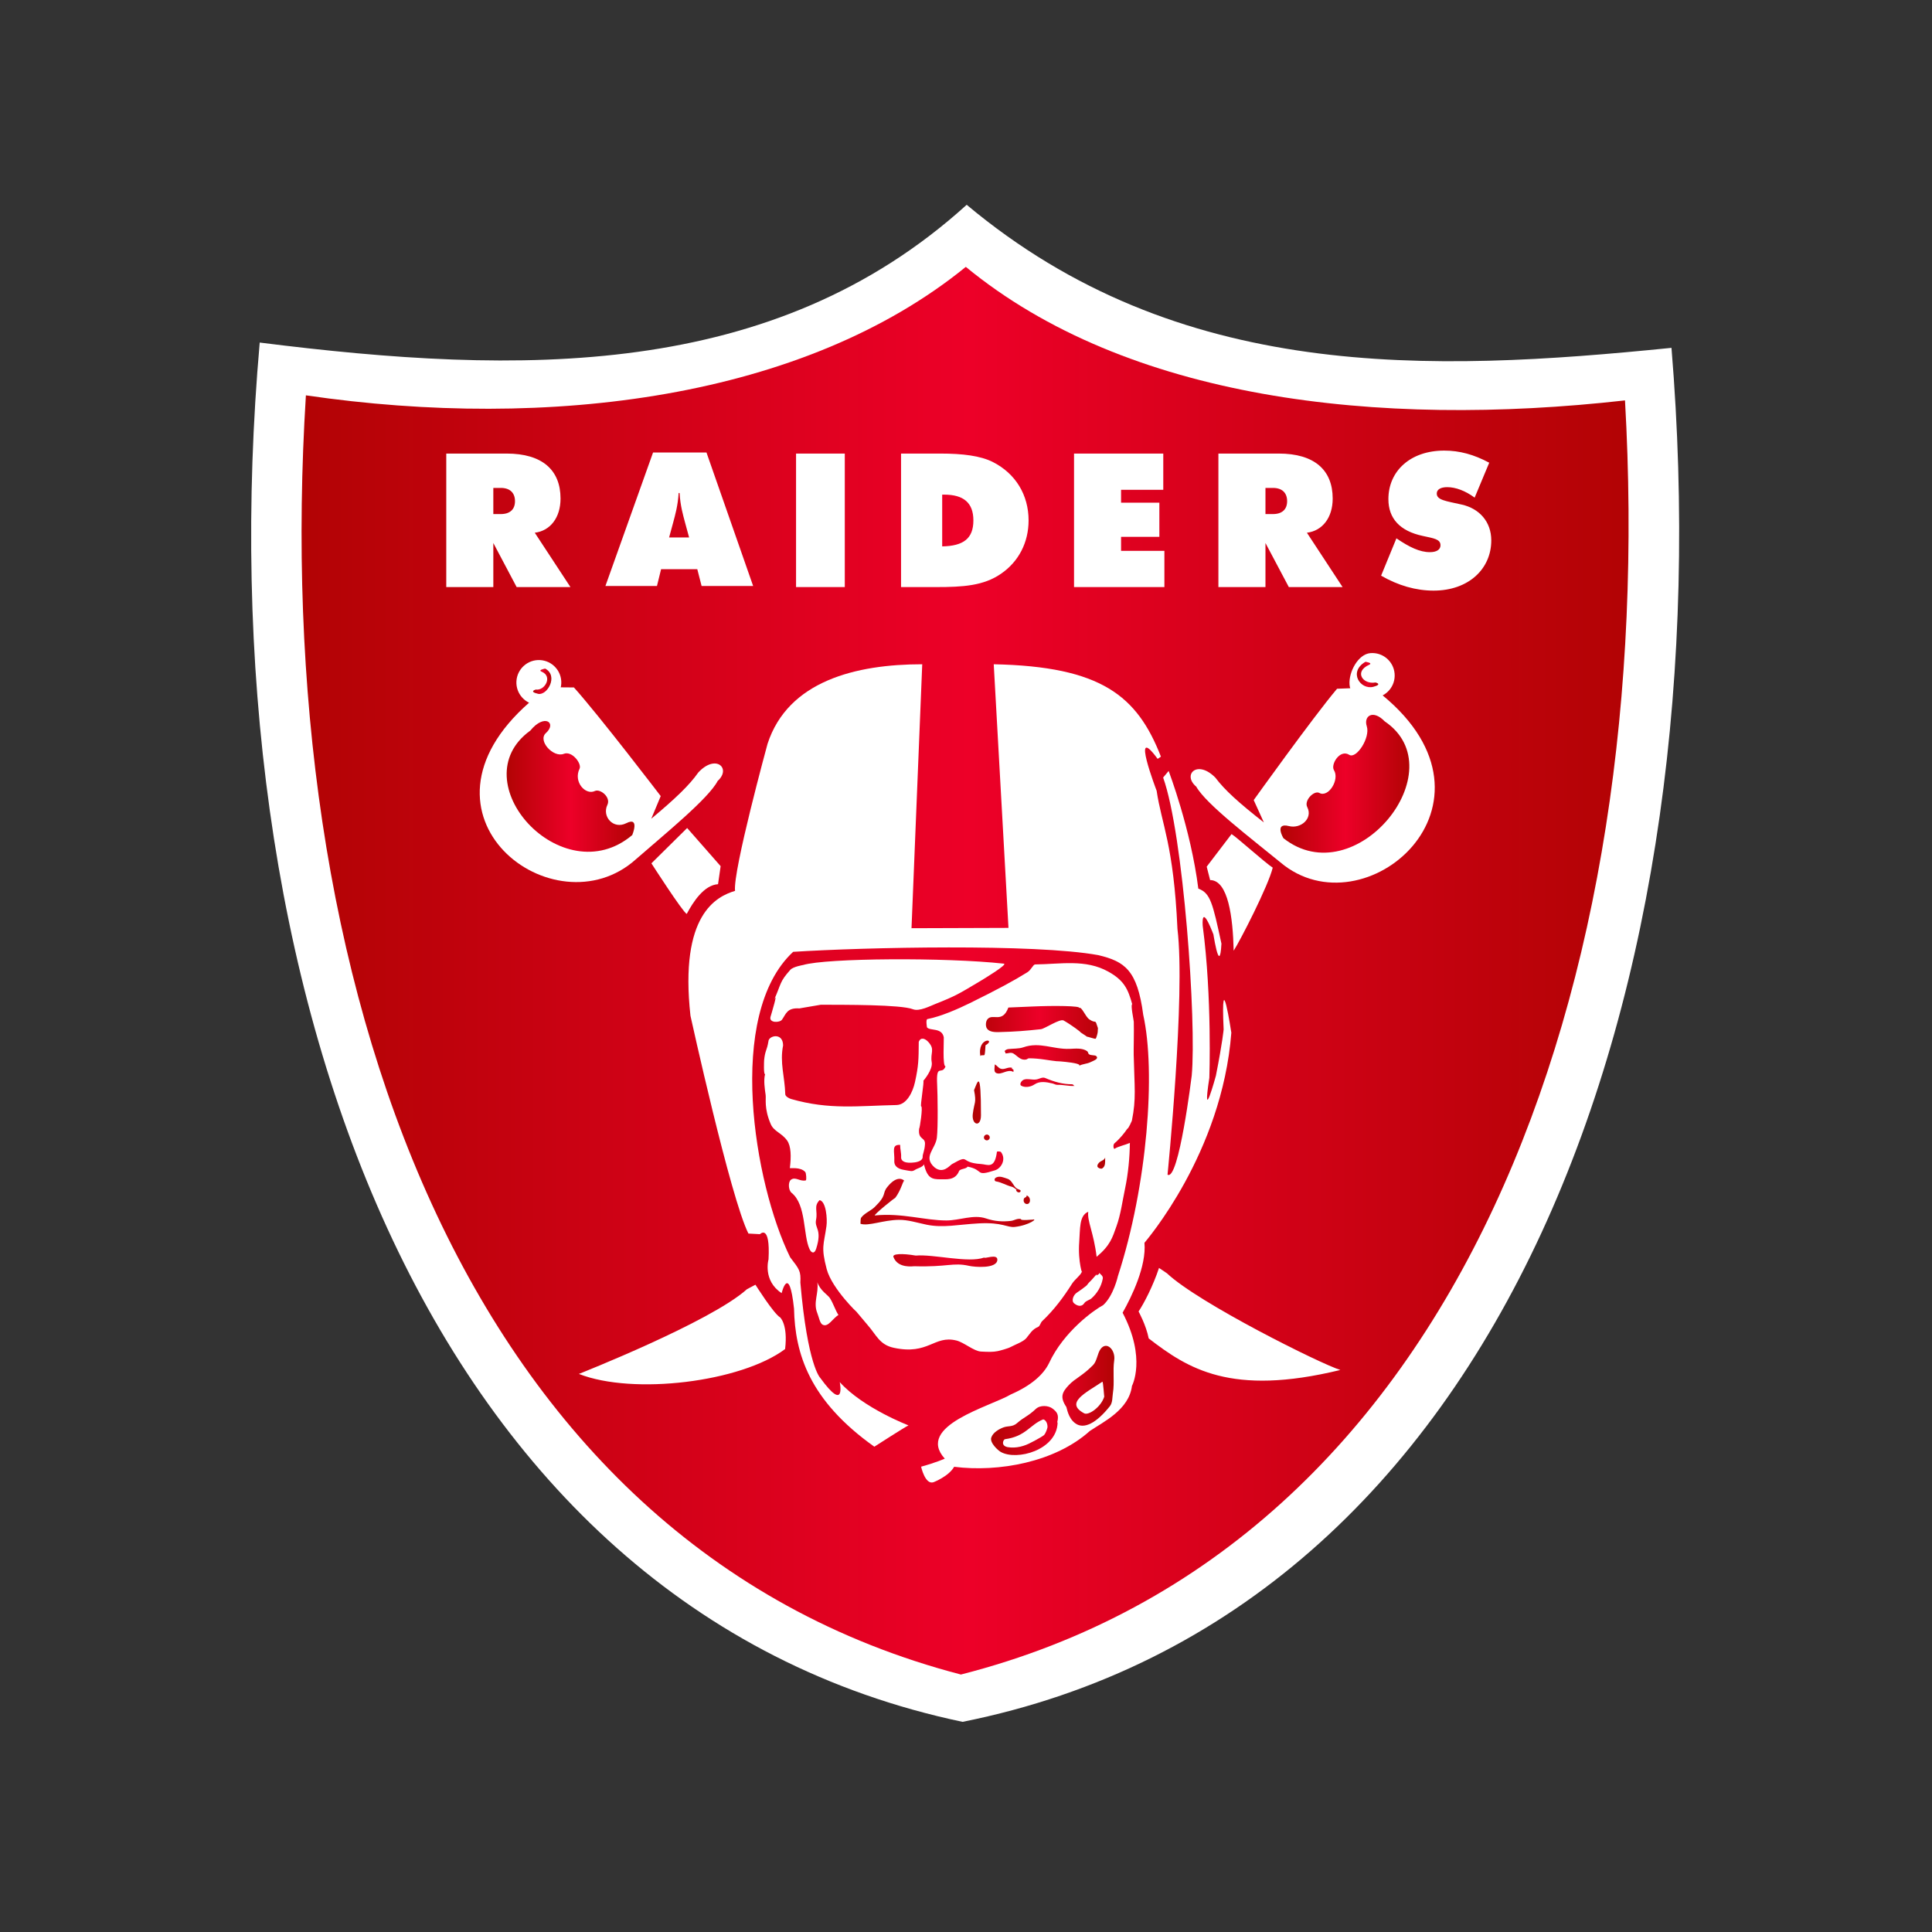 <svg width="84" height="84" viewBox="0 0 84 84" fill="none" xmlns="http://www.w3.org/2000/svg">
<rect x="0" y="0" width="84" height="84" fill="#333333" stroke="none"/>
<g clip-path="url(#clip0_3528_654)">
<path d="M42.03 8.904C33.601 16.544 22.595 16.315 11.292 14.894C8.854 42.584 18.338 69.914 41.85 74.863C65.588 70.105 74.962 42.827 72.673 15.124C62.151 16.185 51.247 16.616 42.03 8.904ZM42.03 8.904C33.601 16.544 22.595 16.315 11.292 14.894C8.854 42.584 18.338 69.914 41.85 74.863C65.588 70.105 74.962 42.827 72.673 15.124C62.151 16.185 51.247 16.616 42.03 8.904Z" fill="white"/>
<path d="M41.992 11.603C34.965 17.318 23.883 18.736 13.3 17.189C11.722 42.44 19.958 67.113 41.778 72.806C63.627 67.232 72.093 42.667 70.652 17.409C59.855 18.624 48.986 17.356 41.992 11.603Z" fill="url(#paint0_linear_3528_654)"/>
<path d="M50.392 55.127C50.136 55.904 49.736 56.674 49.503 57.021C49.503 57.021 49.83 57.613 49.944 58.193C51.641 59.499 53.512 60.725 58.276 59.564C57.427 59.304 52.108 56.654 50.739 55.362L50.392 55.128M32.845 55.858C32.845 55.858 33.64 57.119 33.92 57.279C33.92 57.279 34.263 57.584 34.135 58.655C32.22 60.087 27.541 60.668 25.168 59.736C25.168 59.736 30.892 57.479 32.476 56.053L32.845 55.857M47.677 55.405C47.566 55.524 47.471 55.649 47.35 55.761C47.307 55.802 47.271 55.874 47.216 55.915C47.083 56.016 46.964 56.109 46.821 56.201C46.674 56.294 46.569 56.549 46.695 56.661C46.802 56.757 47.009 56.861 47.143 56.659C47.215 56.55 47.37 56.528 47.457 56.45C47.703 56.23 47.882 55.937 47.946 55.598C47.969 55.479 47.868 55.422 47.788 55.339C47.809 55.434 47.681 55.406 47.673 55.477L47.677 55.405M35.535 55.75C35.671 56.129 35.99 56.292 36.086 56.444C36.237 56.687 36.308 56.943 36.454 57.175C36.205 57.316 36.013 57.719 35.769 57.597C35.645 57.536 35.608 57.272 35.533 57.087C35.346 56.617 35.608 56.228 35.535 55.75" fill="white"/>
<path d="M40.097 28.881C37.228 28.881 34.263 29.599 33.371 32.342C33.371 32.342 31.86 37.867 31.958 38.733C31.155 38.978 29.534 39.755 30.02 44.163C30.02 44.163 31.759 52.084 32.54 53.633L33.041 53.66C33.041 53.66 33.498 53.182 33.414 54.757C33.414 54.757 33.151 55.676 33.984 56.224C33.984 56.224 34.308 54.896 34.523 56.898C34.565 58.84 35.176 60.884 38.015 62.9C38.015 62.9 39.354 62.037 39.5 61.973C39.5 61.973 37.529 61.222 36.511 60.092C36.511 60.092 36.797 61.471 35.659 59.903C35.659 59.903 35.112 59.372 34.798 55.764C34.825 55.263 34.757 55.187 34.354 54.663C32.787 51.472 31.544 44.109 34.485 41.384C37.584 41.187 44.98 41.022 47.755 41.528C48.891 41.802 49.449 42.167 49.705 44.12C50.258 46.59 49.89 51.529 48.605 55.483C48.605 55.483 48.417 56.336 47.965 56.743C47.595 56.938 46.253 57.874 45.605 59.277C45.363 59.767 44.835 60.241 43.953 60.626C43.064 61.154 39.787 61.987 41.077 63.42C41.077 63.42 40.705 63.588 40.048 63.769C40.048 63.769 40.222 64.569 40.588 64.444C40.588 64.444 41.248 64.192 41.485 63.773C43.412 64.018 45.878 63.573 47.385 62.215C47.981 61.816 49.087 61.293 49.216 60.256C49.216 60.256 49.854 59.068 48.809 57.075C49.205 56.376 49.85 55.045 49.759 54.035C49.797 53.979 53.132 50.157 53.536 44.901C53.536 44.901 53.069 41.806 53.201 44.758C53.201 44.758 53.16 45.274 52.866 46.767C52.866 46.767 52.243 49.057 52.58 46.862C52.58 46.862 52.704 43.373 52.293 40.262C52.293 40.262 52.189 39.104 52.819 40.788C52.904 41.099 52.723 40.406 52.723 40.406C52.723 40.406 53.027 42.533 53.106 41.028C52.723 39.259 52.627 38.828 52.101 38.636C51.774 36.035 50.81 33.52 50.81 33.52L50.571 33.806C51.454 36.262 52.029 44.425 51.814 46.767C51.814 46.767 51.249 51.383 50.762 51.072C50.762 51.072 51.546 43.282 51.194 40.391C51.028 36.718 50.5 35.828 50.289 34.381C50.289 34.381 49.126 31.35 50.332 32.994L50.475 32.898C49.446 30.26 47.893 28.976 43.206 28.881L43.847 40.343L39.631 40.357L40.097 28.881" fill="white"/>
<path d="M34.763 43.844C34.741 43.843 35.703 43.684 35.688 43.684C36.726 43.689 39.169 43.673 39.697 43.881C39.968 43.988 40.443 43.739 40.679 43.646C41.56 43.297 41.67 43.221 42.598 42.669C42.75 42.578 43.843 41.92 43.644 41.898C41.109 41.621 35.937 41.652 34.916 41.957C34.916 41.957 34.485 42.029 34.364 42.164C33.881 42.703 33.983 42.746 33.647 43.491C33.865 43.006 33.532 44.104 33.503 44.202C33.416 44.485 33.9 44.471 33.998 44.336C34.176 44.089 34.21 43.807 34.762 43.844M48.913 51.693C48.797 52.239 48.728 52.804 48.539 53.326C48.365 53.807 48.281 54.138 47.679 54.645C47.555 53.597 47.259 53.078 47.316 52.686C46.912 52.844 46.967 53.445 46.923 53.995C46.855 54.87 47.092 55.514 47.037 55.257C47.064 55.379 46.733 55.62 46.613 55.81C46.238 56.404 45.823 56.957 45.314 57.438C45.238 57.509 45.219 57.654 45.139 57.689C44.858 57.81 44.785 57.992 44.62 58.183C44.486 58.34 44.13 58.463 43.945 58.564C43.829 58.629 43.476 58.724 43.38 58.744C43.167 58.787 42.973 58.78 42.651 58.763C42.34 58.747 41.915 58.364 41.58 58.282C40.605 58.044 40.377 58.926 38.861 58.6C38.236 58.466 38.11 58.048 37.719 57.605C37.643 57.519 37.27 57.067 37.212 57.003C37.37 57.173 36.172 56.046 35.943 55.178C35.687 54.207 35.818 54.129 35.933 53.309C35.977 53.002 35.918 52.23 35.634 52.18C35.368 52.453 35.56 52.64 35.481 53.033C35.404 53.417 35.759 53.433 35.486 54.291C35.409 54.537 35.275 54.476 35.198 54.312C34.914 53.702 35.061 52.38 34.419 51.864C34.271 51.746 34.262 51.388 34.387 51.294C34.583 51.146 34.778 51.38 35.032 51.322C35.077 51.312 35.049 51.002 35.015 50.962C34.804 50.715 34.338 50.817 34.342 50.783C34.404 50.284 34.395 49.835 34.225 49.592C33.991 49.256 33.648 49.199 33.509 48.871C33.213 48.178 33.315 47.783 33.288 47.602C33.252 47.358 33.193 46.961 33.264 46.704C33.193 46.719 33.22 46.129 33.223 46.09C33.267 45.658 33.344 45.682 33.41 45.274C33.423 45.024 34.042 44.876 34.048 45.452C33.896 46.21 34.122 46.808 34.142 47.574C34.144 47.666 34.295 47.754 34.397 47.783C36.066 48.262 37.316 48.078 38.976 48.045C39.42 48.036 39.687 47.482 39.782 47.046C39.939 46.329 39.94 46.084 39.946 45.295C40.029 45.084 40.223 45.142 40.375 45.317C40.66 45.645 40.439 45.767 40.51 46.187C40.564 46.513 40.144 46.993 40.144 46.993C40.192 46.996 40.002 48.099 40.05 48.102C40.136 48.106 39.986 49.092 39.963 49.067C39.899 49.603 40.268 49.406 40.212 49.798C40.203 49.978 40.111 50.226 40.116 50.26C40.169 50.622 39.361 50.544 39.49 50.55C39.311 50.541 39.172 50.462 39.179 50.318C39.19 50.114 39.134 49.961 39.136 49.778C38.741 49.757 38.904 50.074 38.883 50.482C38.874 50.662 38.991 50.813 39.294 50.863C39.614 50.916 39.648 50.953 39.798 50.855C39.875 50.801 40.13 50.745 40.169 50.622C40.318 51.205 40.493 51.285 40.925 51.273C41.109 51.267 41.532 51.34 41.698 50.917C41.74 50.812 42.026 50.827 42.067 50.722C42.814 50.869 42.357 51.174 43.262 50.882C43.535 50.796 43.758 50.402 43.522 50.091C43.495 50.054 43.348 50.057 43.345 50.077C43.246 50.855 42.94 50.626 42.648 50.609C41.687 50.552 42.205 50.154 41.391 50.614C41.294 50.669 41.008 51.061 40.629 50.753C40.114 50.295 40.67 49.966 40.733 49.466C40.789 49.012 40.767 47.583 40.746 47.168C40.695 46.189 40.945 46.784 41.112 46.361C40.971 46.396 41.046 45.163 41.034 45.1C40.949 44.664 40.436 44.833 40.303 44.667C40.303 44.667 40.243 44.324 40.321 44.308C40.902 44.196 41.637 43.875 42.166 43.615C43.387 43.014 44.075 42.641 44.666 42.274C44.842 42.165 44.914 41.933 45.008 41.932C46.122 41.919 47.196 41.694 48.186 42.244C48.878 42.628 49.045 43.007 49.227 43.662C49.147 43.675 49.293 44.362 49.295 44.422C49.308 44.852 49.285 45.64 49.291 45.857C49.324 47.28 49.406 47.767 49.212 48.727C49.21 48.735 49.062 49.078 49.014 49.075C48.897 49.249 48.695 49.506 48.456 49.708C48.38 49.77 48.412 49.981 48.466 49.944C48.614 49.844 48.905 49.788 49.125 49.692C49.118 50.301 49.056 51.017 48.913 51.692" fill="white"/>
<path d="M46.972 44.875C46.998 44.876 46.593 44.567 46.244 44.369C46.084 44.279 45.418 44.731 45.255 44.748C44.569 44.82 44.174 44.855 43.45 44.873C43.272 44.877 43.016 44.88 42.909 44.715C42.843 44.613 42.854 44.416 42.93 44.319C43.15 44.038 43.578 44.516 43.842 43.806C43.841 43.808 44.661 43.772 44.912 43.76C45.769 43.721 47.032 43.728 46.919 43.83C47.023 43.736 47.188 44.201 47.361 44.32C47.683 44.543 47.591 44.248 47.736 44.699L47.726 44.877C47.723 44.925 47.665 45.138 47.639 45.161C47.614 45.184 47.297 45.07 47.249 45.069C47.273 45.069 46.948 44.873 46.972 44.874M42.848 45.448C43.348 45.156 42.473 45.069 42.627 45.929C42.614 45.849 42.79 45.904 42.805 45.865C42.828 45.806 42.84 45.591 42.848 45.448ZM42.35 47.397C42.463 47.977 42.36 47.9 42.295 48.435C42.238 48.921 42.651 49.032 42.651 48.49C42.651 46.443 42.514 47.011 42.35 47.397ZM48.051 50.329C48.003 50.441 47.928 50.448 47.835 50.509C47.764 50.556 47.685 50.658 47.721 50.735C47.74 50.774 47.825 50.813 47.881 50.812C47.943 50.81 48 50.737 48.021 50.682C48.062 50.576 48.045 50.448 48.051 50.329ZM42.9 49.581C42.969 49.586 43.029 49.532 43.033 49.462C43.037 49.392 42.983 49.333 42.913 49.328C42.843 49.325 42.783 49.379 42.779 49.449C42.776 49.519 42.83 49.578 42.9 49.581ZM47.426 46.175C47.241 46.267 47.08 46.247 46.903 46.346C47.179 46.193 45.411 46.095 46.079 46.157C45.604 46.112 45.215 46.01 44.721 46.013L44.629 46.062C44.383 46.119 44.255 45.929 44.071 45.81C43.942 45.729 43.828 45.815 43.709 45.798C43.734 45.751 43.667 45.721 43.685 45.693C43.715 45.644 43.799 45.618 43.831 45.613C44.044 45.586 44.291 45.605 44.495 45.534C45.211 45.286 45.769 45.626 46.503 45.603C46.733 45.596 47.051 45.55 47.267 45.703C47.311 45.734 47.31 45.809 47.343 45.833C47.439 45.905 47.611 45.861 47.667 45.921C47.782 46.043 47.554 46.111 47.426 46.175M46.723 47.213C46.677 47.203 46.659 47.143 46.62 47.143C46.202 47.143 45.829 47.035 45.444 46.87C45.313 46.814 45.185 46.917 45.048 46.934C44.867 46.959 44.677 46.884 44.52 46.94C44.406 46.98 44.307 47.152 44.403 47.206C44.551 47.288 44.791 47.275 44.984 47.145C45.209 46.994 45.493 47.044 45.757 47.106C45.827 47.121 45.897 47.17 45.971 47.167C46.227 47.157 46.471 47.231 46.723 47.213M44.067 46.535C44.075 46.477 43.968 46.493 44 46.424C43.825 46.374 43.664 46.53 43.497 46.462C43.403 46.424 43.346 46.325 43.253 46.277C43.246 46.413 43.196 46.601 43.313 46.653C43.55 46.756 43.809 46.456 44.061 46.607C44.063 46.583 44.062 46.559 44.067 46.535Z" fill="url(#paint1_linear_3528_654)"/>
<path d="M29.876 36.001L28.322 37.536C28.322 37.536 29.683 39.656 29.858 39.736C30.137 39.212 30.607 38.483 31.219 38.443L31.332 37.659L29.876 36.001ZM24.127 29.882L24.953 29.889C26.039 31.095 28.727 34.613 28.727 34.613L28.316 35.597C29.367 34.718 29.973 34.14 30.361 33.586C31.123 32.764 31.807 33.41 31.204 33.953C30.805 34.722 28.891 36.273 27.649 37.359C24.105 40.548 17.405 35.455 23.015 30.542L24.127 29.882" fill="white"/>
<path d="M23.058 31.764C23.673 31.007 24.225 31.431 23.735 31.872C23.365 32.206 24.061 32.956 24.513 32.775C24.873 32.632 25.303 33.206 25.198 33.422C24.919 33.992 25.453 34.588 25.866 34.391C26.093 34.282 26.569 34.659 26.408 34.994C26.164 35.501 26.666 36.075 27.228 35.792C27.83 35.487 27.489 36.307 27.489 36.307C24.445 38.877 19.997 33.975 23.058 31.764" fill="url(#paint2_linear_3528_654)"/>
<path d="M23.377 30.649C23.916 30.678 24.375 30.264 24.403 29.725C24.432 29.187 24.018 28.727 23.48 28.699C22.941 28.671 22.482 29.085 22.453 29.623C22.425 30.161 22.839 30.62 23.377 30.649Z" fill="white"/>
<path d="M23.703 29.069C24.296 29.388 23.784 30.258 23.394 30.166C22.973 30.067 23.295 29.981 23.295 29.981C23.687 30.038 24.044 29.41 23.552 29.204C23.365 29.127 23.703 29.069 23.703 29.069Z" fill="url(#paint3_linear_3528_654)"/>
<path d="M58.958 29.914L58.133 29.946C57.086 31.187 54.509 34.786 54.509 34.786L54.95 35.757C53.871 34.912 53.248 34.352 52.842 33.81C52.056 33.012 51.392 33.68 52.012 34.204C52.436 34.961 54.396 36.451 55.672 37.496C59.313 40.573 65.864 34.959 60.103 30.224L58.958 29.914Z" fill="white"/>
<path d="M60.203 31.362C59.692 30.832 59.281 31.134 59.425 31.576C59.587 32.072 58.971 33.014 58.662 32.818C58.255 32.559 57.845 33.242 57.998 33.485C58.253 33.891 57.763 34.694 57.361 34.475C57.14 34.354 56.686 34.797 56.838 35.094C57.091 35.592 56.548 36.046 56.043 35.917C55.391 35.75 55.799 36.441 55.799 36.441C58.922 38.914 63.331 33.475 60.203 31.362" fill="url(#paint4_linear_3528_654)"/>
<path d="M59.744 30.343C59.206 30.388 58.721 30.303 58.676 29.766C58.632 29.229 59.044 28.442 59.581 28.397C60.118 28.352 60.59 28.751 60.635 29.289C60.68 29.826 60.282 30.297 59.744 30.343Z" fill="white"/>
<path d="M59.369 28.773C58.605 29.215 59.154 30.011 59.713 29.86C60.13 29.748 59.805 29.673 59.805 29.673C59.257 29.77 58.859 29.207 59.525 28.905C59.709 28.821 59.369 28.773 59.369 28.773" fill="url(#paint5_linear_3528_654)"/>
<path d="M53.545 36.264C53.754 36.384 55.023 37.528 55.336 37.724C55.151 38.504 53.911 40.917 53.638 41.334C53.605 39.896 53.404 38.269 52.614 38.264L52.465 37.681L53.545 36.265" fill="white"/>
<path d="M48.444 59.142C48.507 58.706 48.127 58.299 47.859 58.643C47.712 58.83 47.7 59.175 47.524 59.352C47.048 59.833 46.749 59.924 46.472 60.219C46.171 60.538 46.078 60.747 46.363 61.174C46.386 61.21 46.432 61.645 46.746 61.879C47.128 62.167 47.675 61.865 48.253 61.142C48.381 60.981 48.358 60.752 48.387 60.57C48.463 60.103 48.375 59.618 48.444 59.142M45.983 61.857C45.946 63.047 44.208 63.524 43.51 63.127C43.393 63.061 43.024 62.73 43.099 62.502C43.174 62.28 43.432 62.136 43.62 62.064C43.833 61.982 44.018 62.054 44.222 61.873C44.507 61.62 44.703 61.575 45.035 61.259C45.225 61.078 45.592 61.106 45.767 61.245C45.944 61.384 46.052 61.498 45.968 61.832L45.983 61.857" fill="url(#paint6_linear_3528_654)"/>
<path d="M47.929 60.075C47.188 60.568 46.29 60.995 47.139 61.449C47.334 61.553 47.877 61.168 48.012 60.72C48.004 60.746 47.965 60.05 47.929 60.075ZM45.394 62.394C45.263 62.501 44.788 62.742 44.854 62.706C44.541 62.881 44.176 62.979 43.815 62.92C43.493 62.86 43.626 62.583 43.696 62.573C44.605 62.453 44.779 61.939 45.358 61.712C45.527 61.753 45.56 62.009 45.537 62.083C45.521 62.138 45.482 62.286 45.394 62.394Z" fill="white"/>
<path d="M38.572 51.617C38.344 51.906 38.575 51.951 38.024 52.485C37.866 52.639 37.579 52.749 37.438 52.948C37.414 52.981 37.417 53.112 37.412 53.208C37.762 53.323 38.401 53.045 39.075 53.037C39.481 53.031 39.878 53.164 40.288 53.248C41.011 53.396 41.679 53.238 42.548 53.191C43.591 53.133 43.791 53.382 44.12 53.345C44.765 53.271 45.158 52.952 44.88 53.032C44.948 53.012 44.343 53.091 44.39 52.999C44.211 52.968 44.1 53.066 43.949 53.083C43.596 53.124 43.245 53.103 42.867 52.975C42.323 52.792 41.721 53.063 41.151 53.063C40.224 53.066 39.197 52.726 38.041 52.846C37.929 52.857 38.986 52.002 38.906 52.101C39.214 51.722 39.278 51.2 39.34 51.37C39.321 51.318 39.034 51.03 38.572 51.617M39.817 54.59C40.611 54.524 42.098 54.927 42.794 54.675C42.789 54.747 43.378 54.491 43.363 54.777C43.342 55.171 42.382 55.093 42.128 55.036C41.436 54.879 41.19 55.098 39.756 55.054C39.695 55.053 39.032 55.16 38.844 54.648C38.794 54.512 39.212 54.487 39.816 54.59M44.521 52.111C44.447 52.295 44.636 52.413 44.736 52.315C44.815 52.239 44.8 52.031 44.634 51.972C44.652 52.065 44.544 52.054 44.521 52.111ZM44.21 51.73C44.138 51.684 44.061 51.615 43.998 51.6C43.751 51.54 43.553 51.404 43.299 51.364C43.236 51.353 43.209 51.245 43.312 51.194C43.47 51.116 43.641 51.197 43.803 51.251C44.015 51.321 44.047 51.576 44.22 51.682C44.271 51.713 44.409 51.732 44.37 51.803C44.332 51.877 44.19 51.846 44.174 51.729L44.21 51.73" fill="url(#paint7_linear_3528_654)"/>
<path d="M44.952 52.785C45.008 52.785 45.053 52.725 45.053 52.65C45.053 52.575 45.008 52.515 44.952 52.515C44.896 52.515 44.85 52.575 44.85 52.65C44.85 52.725 44.896 52.785 44.952 52.785ZM60.714 23.406C61.273 23.788 61.729 24.007 62.167 24.007C62.467 24.007 62.63 23.893 62.63 23.707C62.63 23.439 62.337 23.406 61.858 23.301C60.868 23.09 60.365 22.546 60.365 21.701C60.365 20.484 61.315 19.591 62.792 19.591C63.458 19.591 64.083 19.761 64.749 20.118L64.115 21.636C63.709 21.336 63.287 21.181 62.922 21.181C62.63 21.181 62.468 21.287 62.468 21.458C62.468 21.742 62.857 21.782 63.547 21.937C64.319 22.107 64.838 22.684 64.838 23.495C64.838 24.737 63.848 25.679 62.33 25.679C61.566 25.679 60.795 25.46 60.048 25.029L60.714 23.406M21.449 22.351H21.773C22.172 22.351 22.391 22.148 22.391 21.791C22.391 21.433 22.179 21.214 21.773 21.214H21.449V22.351ZM19.403 19.72H22.025C23.576 19.72 24.371 20.435 24.371 21.677C24.371 22.505 23.925 23.081 23.251 23.162L24.802 25.525H22.463L21.449 23.609V25.525H19.403V19.72ZM29.961 23.367L29.782 22.709C29.701 22.4 29.579 21.994 29.547 21.434H29.506C29.473 21.994 29.352 22.4 29.271 22.709L29.092 23.367H29.961ZM28.394 19.673H30.716L32.745 25.477H30.504L30.317 24.747H28.743L28.564 25.477H26.323L28.394 19.673M34.611 19.72H36.73V25.525H34.611V19.72ZM42.321 22.627C42.321 21.863 41.898 21.506 41.054 21.506H40.965V23.756C41.891 23.739 42.321 23.414 42.321 22.627ZM39.176 19.72H40.865C41.871 19.72 42.626 19.818 43.162 20.085C44.16 20.589 44.721 21.523 44.721 22.627C44.721 23.585 44.29 24.421 43.519 24.948C42.764 25.468 41.871 25.525 40.71 25.525H39.176V19.72ZM46.697 19.72H50.577V21.296H48.742V21.856H50.407V23.341H48.742V23.95H50.626V25.525H46.697V19.72ZM55.02 22.351H55.345C55.743 22.351 55.962 22.148 55.962 21.791C55.962 21.433 55.751 21.214 55.345 21.214H55.02V22.351ZM52.974 19.72H55.596C57.147 19.72 57.943 20.435 57.943 21.677C57.943 22.505 57.496 23.081 56.822 23.162L58.373 25.525H56.036L55.02 23.609V25.525H52.974V19.72Z" fill="white"/>
</g>
<defs>
<linearGradient id="paint0_linear_3528_654" x1="70.808" y1="42.205" x2="13.112" y2="42.205" gradientUnits="userSpaceOnUse">
<stop stop-color="#B20304"/>
<stop offset="0.497" stop-color="#ED0028"/>
<stop offset="1" stop-color="#B20304"/>
</linearGradient>
<linearGradient id="paint1_linear_3528_654" x1="48.051" y1="47.275" x2="42.29" y2="47.275" gradientUnits="userSpaceOnUse">
<stop stop-color="#B20304"/>
<stop offset="0.497" stop-color="#ED0028"/>
<stop offset="1" stop-color="#B20304"/>
</linearGradient>
<linearGradient id="paint2_linear_3528_654" x1="27.585" y1="34.191" x2="22.028" y2="34.191" gradientUnits="userSpaceOnUse">
<stop stop-color="#B20304"/>
<stop offset="0.497" stop-color="#ED0028"/>
<stop offset="1" stop-color="#B20304"/>
</linearGradient>
<linearGradient id="paint3_linear_3528_654" x1="23.973" y1="29.621" x2="23.177" y2="29.621" gradientUnits="userSpaceOnUse">
<stop stop-color="#B20304"/>
<stop offset="0.497" stop-color="#ED0028"/>
<stop offset="1" stop-color="#B20304"/>
</linearGradient>
<linearGradient id="paint4_linear_3528_654" x1="61.275" y1="34.077" x2="55.673" y2="34.077" gradientUnits="userSpaceOnUse">
<stop stop-color="#B20304"/>
<stop offset="0.497" stop-color="#ED0028"/>
<stop offset="1" stop-color="#B20304"/>
</linearGradient>
<linearGradient id="paint5_linear_3528_654" x1="59.925" y1="29.326" x2="58.993" y2="29.326" gradientUnits="userSpaceOnUse">
<stop stop-color="#B20304"/>
<stop offset="0.497" stop-color="#ED0028"/>
<stop offset="1" stop-color="#B20304"/>
</linearGradient>
<linearGradient id="paint6_linear_3528_654" x1="48.451" y1="60.889" x2="43.089" y2="60.889" gradientUnits="userSpaceOnUse">
<stop stop-color="#B20304"/>
<stop offset="0.497" stop-color="#ED0028"/>
<stop offset="1" stop-color="#B20304"/>
</linearGradient>
<linearGradient id="paint7_linear_3528_654" x1="44.971" y1="53.123" x2="37.412" y2="53.123" gradientUnits="userSpaceOnUse">
<stop stop-color="#B20304"/>
<stop offset="0.497" stop-color="#ED0028"/>
<stop offset="1" stop-color="#B20304"/>
</linearGradient>
<clipPath id="clip0_3528_654">
<rect width="84" height="84" fill="white"/>
</clipPath>
</defs>
</svg>
